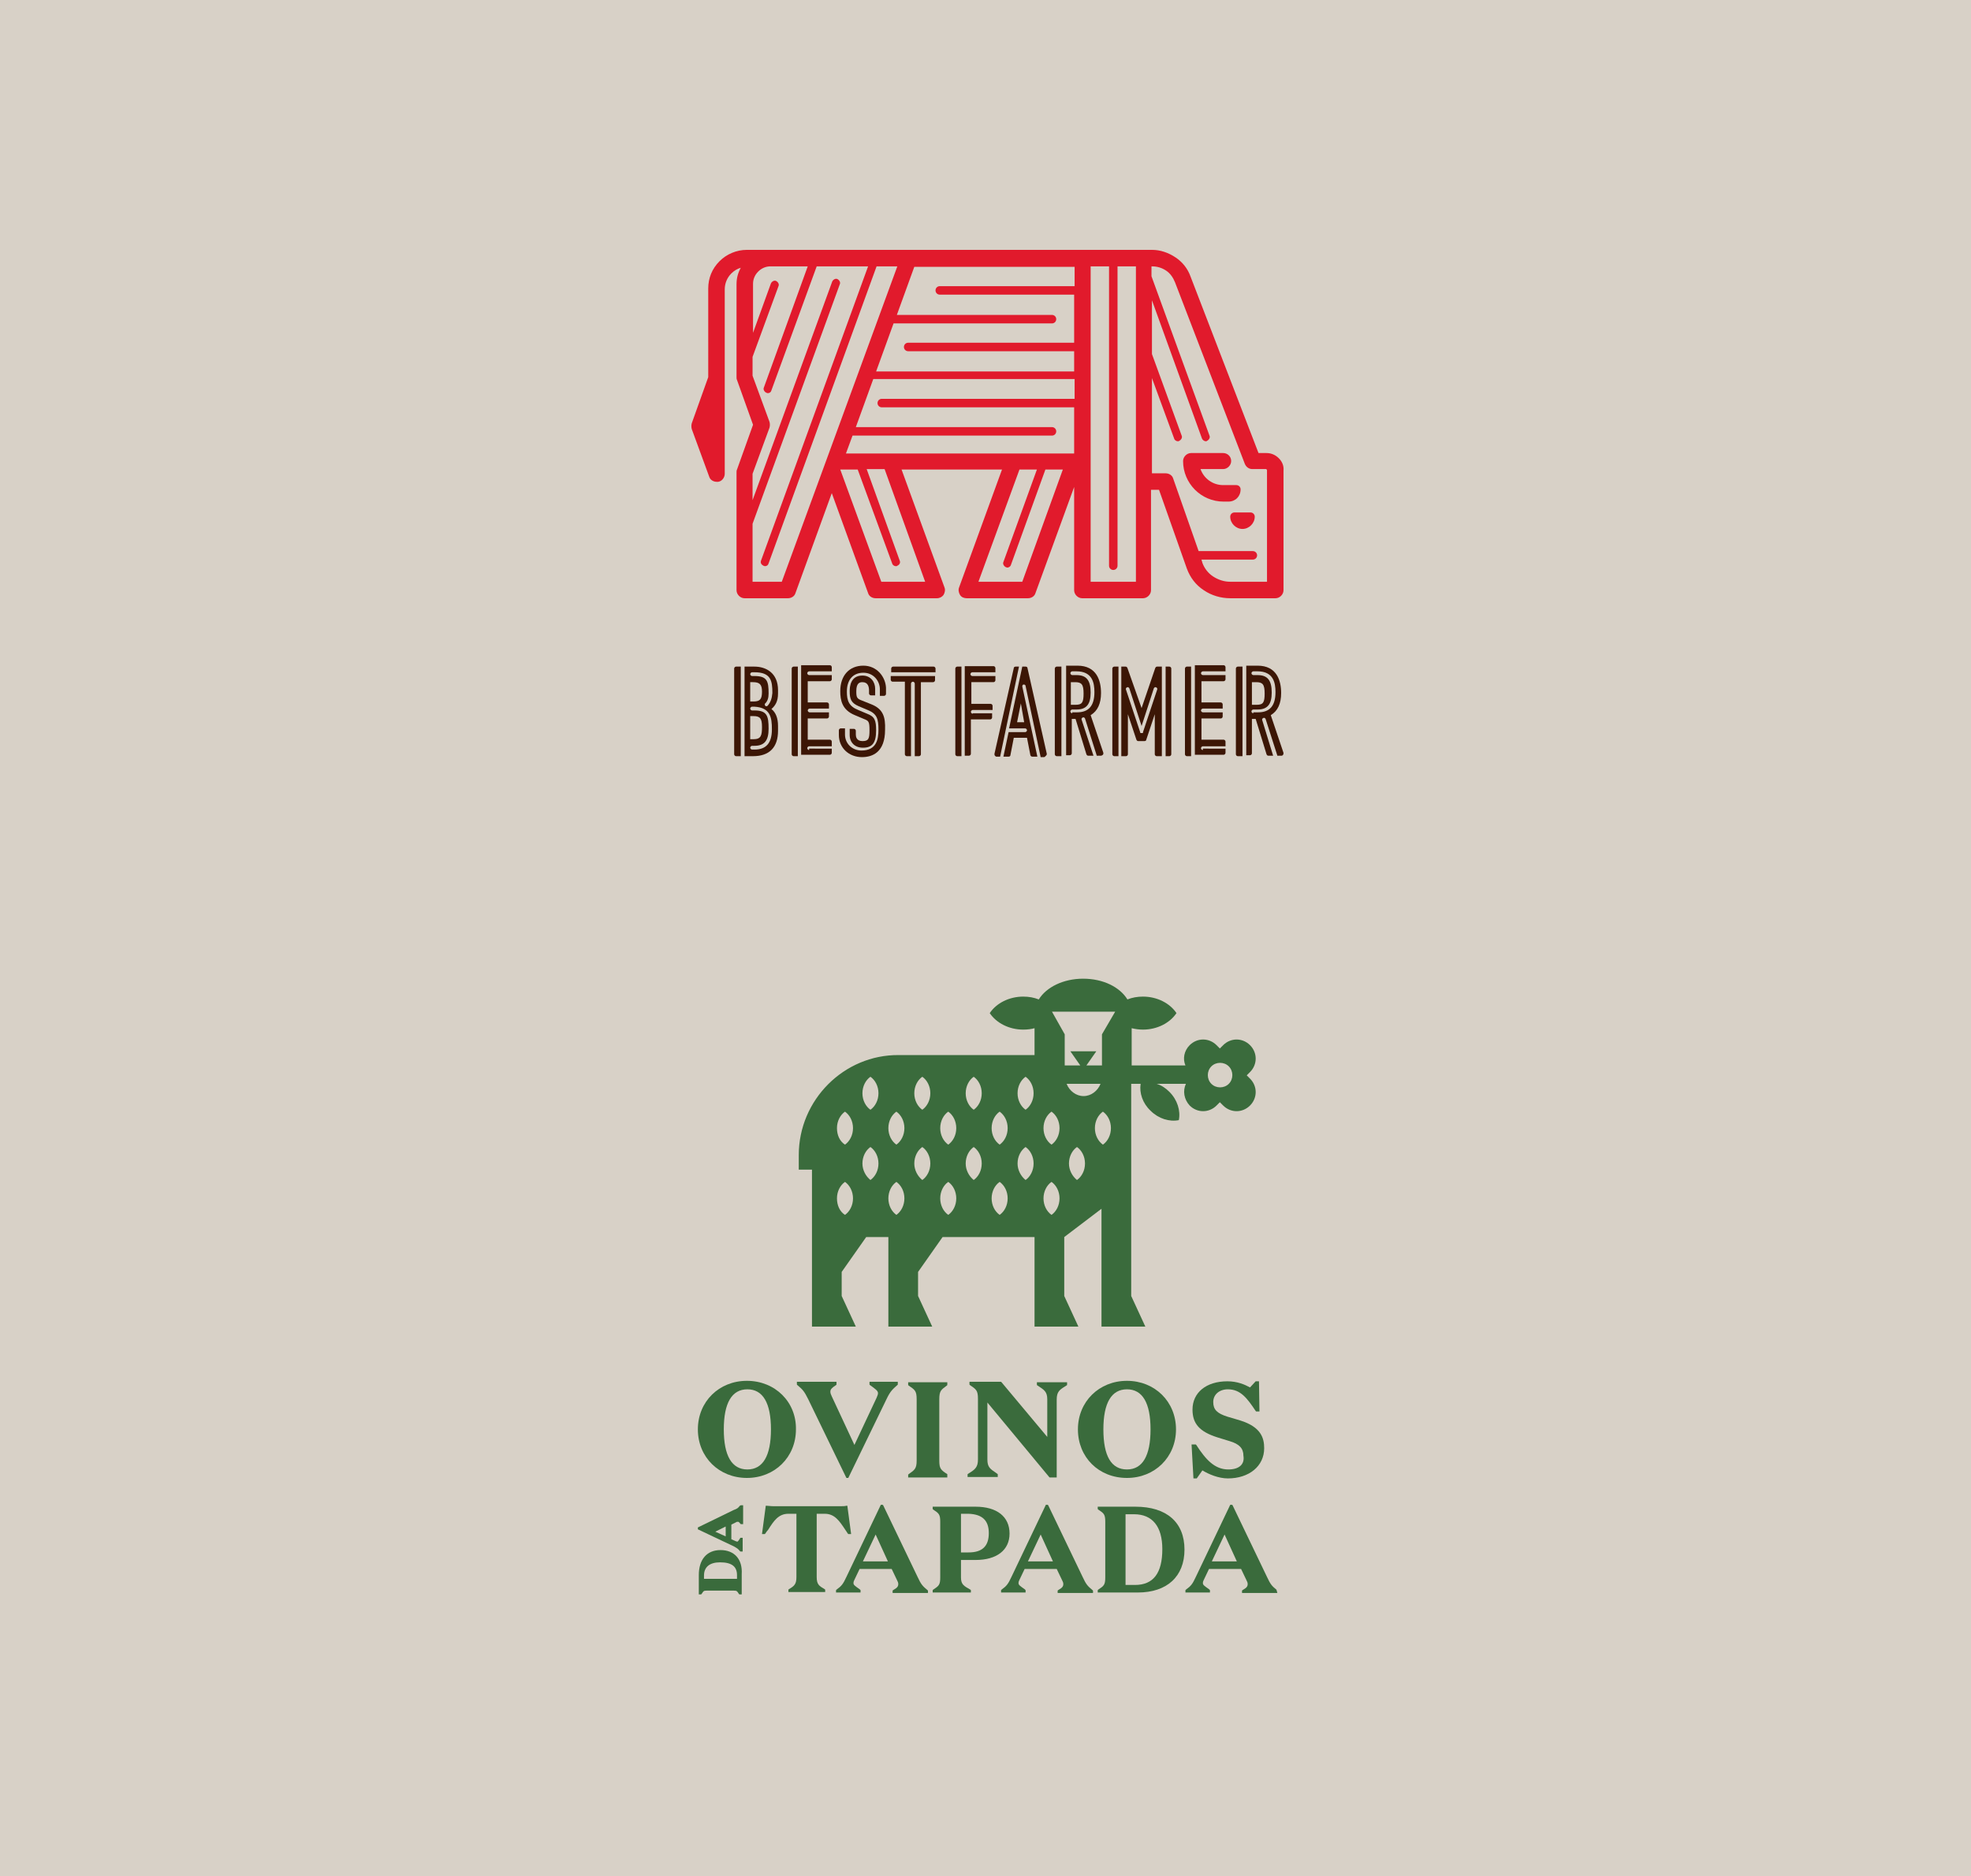 <?xml version="1.0" encoding="utf-8"?>
<!-- Generator: Adobe Illustrator 27.5.0, SVG Export Plug-In . SVG Version: 6.00 Build 0)  -->
<svg version="1.1" id="Layer_1" xmlns="http://www.w3.org/2000/svg" xmlns:xlink="http://www.w3.org/1999/xlink" x="0px" y="0px"
	 viewBox="0 0 418 398" style="enable-background:new 0 0 418 398;" xml:space="preserve">
<style type="text/css">
	.st0{fill:#D8D1C7;}
	.st1{fill:#3A6B3C;}
	.st2{fill:#3C1605;}
	.st3{fill:#3C1605;stroke:#FFFFFF;stroke-width:0.341;stroke-linecap:round;stroke-miterlimit:10;}
	.st4{fill:#E11A2C;}
</style>
<rect class="st0" width="418" height="398"/>
<g>
	<path class="st1" d="M169.4,245v3.1h2.8v3.2v1.4v9.7v3.6v12.7v1.3v1.4h9.3l-3-6.5v-5.1l5.2-7.4h4.7v3.6v12.7v1.1v1.6h9.3l-3-6.5
		v-5.1l5.2-7.4h19.5v3.6v2.3v11.5v1.6h9.3l-3-6.5v-12.5l7.9-6v23.4h0v1.6h9.3l-3-6.5v-23.7v-11.9v-4.7v-4.7h2
		c-0.3,1.9,0.4,4.1,2.1,5.7c1.7,1.7,4,2.4,6,2c0.4-2-0.3-4.3-2-6c-0.8-0.8-1.7-1.4-2.7-1.7h6.2c-0.7,1.5-0.4,3.3,0.8,4.6
		c1.6,1.6,4.1,1.6,5.7,0l0.7-0.7l0.7,0.7c1.6,1.6,4.1,1.6,5.7,0c1.6-1.6,1.6-4.1,0-5.7l-0.7-0.7l0.7-0.7c1.6-1.6,1.6-4.1,0-5.7
		c-1.6-1.6-4.1-1.6-5.7,0l-0.7,0.7l-0.7-0.7c-1.6-1.6-4.1-1.6-5.7,0c-1.2,1.2-1.5,2.9-0.9,4.3H240v-7.8v-0.1
		c0.8,0.2,1.6,0.3,2.4,0.3c3,0,5.7-1.4,7.1-3.5c-1.4-2.1-4.1-3.5-7.1-3.5c-1.2,0-2.3,0.2-3.3,0.6c-1.6-2.6-5.1-4.4-9.4-4.4
		c-4.2,0-7.8,1.8-9.4,4.4c-1-0.4-2.1-0.6-3.3-0.6c-3,0-5.7,1.4-7.1,3.5c1.4,2.1,4.1,3.5,7.1,3.5c0.9,0,1.7-0.1,2.4-0.3v0.1v5.6
		h-28.8C179,223.7,169.4,233.3,169.4,245z M256.9,226.2c1-1,2.7-1,3.7,0c1,1,1,2.7,0,3.7s-2.7,1-3.7,0
		C255.9,228.9,255.9,227.2,256.9,226.2z M232.2,239.3c0-1.5,0.7-2.8,1.7-3.5c1,0.7,1.7,2,1.7,3.5c0,1.5-0.7,2.8-1.7,3.5
		C232.9,242.1,232.2,240.8,232.2,239.3z M226.7,246.8c0-1.5,0.7-2.8,1.7-3.5c1,0.7,1.7,2,1.7,3.5c0,1.5-0.7,2.8-1.7,3.5
		C227.4,249.5,226.7,248.2,226.7,246.8z M226.2,229.9h7.2c-0.6,1.5-2,2.6-3.6,2.6C228.2,232.5,226.8,231.4,226.2,229.9z
		 M223.1,214.6h6.7h6.7l-2.8,4.8v6.6h-3.3l2.1-3H227l2.1,3h-3.3v-6.6L223.1,214.6z M221.3,254.2c0-1.5,0.7-2.8,1.7-3.5
		c1,0.7,1.7,2,1.7,3.5c0,1.5-0.7,2.8-1.7,3.5C222,257,221.3,255.7,221.3,254.2z M221.3,239.3c0-1.5,0.7-2.8,1.7-3.5
		c1,0.7,1.7,2,1.7,3.5c0,1.5-0.7,2.8-1.7,3.5C222,242.1,221.3,240.8,221.3,239.3z M215.8,246.8c0-1.5,0.7-2.8,1.7-3.5
		c1,0.7,1.7,2,1.7,3.5c0,1.5-0.7,2.8-1.7,3.5C216.5,249.5,215.8,248.2,215.8,246.8z M215.8,231.9c0-1.5,0.7-2.8,1.7-3.5
		c1,0.7,1.7,2,1.7,3.5c0,1.5-0.7,2.8-1.7,3.5C216.5,234.7,215.8,233.4,215.8,231.9z M210.3,254.2c0-1.5,0.7-2.8,1.7-3.5
		c1,0.7,1.7,2,1.7,3.5c0,1.5-0.7,2.8-1.7,3.5C211,257,210.3,255.7,210.3,254.2z M210.3,239.3c0-1.5,0.7-2.8,1.7-3.5
		c1,0.7,1.7,2,1.7,3.5c0,1.5-0.7,2.8-1.7,3.5C211,242.1,210.3,240.8,210.3,239.3z M204.8,246.8c0-1.5,0.7-2.8,1.7-3.5
		c1,0.7,1.7,2,1.7,3.5c0,1.5-0.7,2.8-1.7,3.5C205.5,249.5,204.8,248.2,204.8,246.8z M204.8,231.9c0-1.5,0.7-2.8,1.7-3.5
		c1,0.7,1.7,2,1.7,3.5c0,1.5-0.7,2.8-1.7,3.5C205.5,234.7,204.8,233.4,204.8,231.9z M199.4,254.2c0-1.5,0.7-2.8,1.7-3.5
		c1,0.7,1.7,2,1.7,3.5c0,1.5-0.7,2.8-1.7,3.5C200.1,257,199.4,255.7,199.4,254.2z M199.4,239.3c0-1.5,0.7-2.8,1.7-3.5
		c1,0.7,1.7,2,1.7,3.5c0,1.5-0.7,2.8-1.7,3.5C200.1,242.1,199.4,240.8,199.4,239.3z M193.9,246.8c0-1.5,0.7-2.8,1.7-3.5
		c1,0.7,1.7,2,1.7,3.5c0,1.5-0.7,2.8-1.7,3.5C194.6,249.5,193.9,248.2,193.9,246.8z M193.9,231.9c0-1.5,0.7-2.8,1.7-3.5
		c1,0.7,1.7,2,1.7,3.5c0,1.5-0.7,2.8-1.7,3.5C194.6,234.7,193.9,233.4,193.9,231.9z M188.4,254.2c0-1.5,0.7-2.8,1.7-3.5
		c1,0.7,1.7,2,1.7,3.5c0,1.5-0.7,2.8-1.7,3.5C189.1,257,188.4,255.7,188.4,254.2z M188.4,239.3c0-1.5,0.7-2.8,1.7-3.5
		c1,0.7,1.7,2,1.7,3.5c0,1.5-0.7,2.8-1.7,3.5C189.1,242.1,188.4,240.8,188.4,239.3z M182.9,246.8c0-1.5,0.7-2.8,1.7-3.5
		c1,0.7,1.7,2,1.7,3.5c0,1.5-0.7,2.8-1.7,3.5C183.6,249.5,182.9,248.2,182.9,246.8z M182.9,231.9c0-1.5,0.7-2.8,1.7-3.5
		c1,0.7,1.7,2,1.7,3.5c0,1.5-0.7,2.8-1.7,3.5C183.6,234.7,182.9,233.4,182.9,231.9z M177.5,254.2c0-1.5,0.7-2.8,1.7-3.5
		c1,0.7,1.7,2,1.7,3.5c0,1.5-0.7,2.8-1.7,3.5C178.1,257,177.5,255.7,177.5,254.2z M177.5,239.3c0-1.5,0.7-2.8,1.7-3.5
		c1,0.7,1.7,2,1.7,3.5c0,1.5-0.7,2.8-1.7,3.5C178.1,242.1,177.5,240.8,177.5,239.3z"/>
	<g>
		<path class="st1" d="M158.4,292.9c-5.9,0-10.4,4.4-10.4,10.3c0,5.9,4.5,10.3,10.4,10.3c5.9,0,10.4-4.4,10.4-10.3
			C168.9,297.4,164.4,292.9,158.4,292.9z M163.5,303.2c0,5.6-1.7,8.5-5,8.5c-3.3,0-5-2.9-5-8.5c0-5.6,1.7-8.5,5-8.5
			C161.8,294.7,163.5,297.6,163.5,303.2z"/>
		<path class="st1" d="M171.4,296.8l8.1,16.7h0.4l8.1-16.7c0.8-1.7,1.3-2.1,2.3-3l0.1-0.1v-0.6h-6v0.5l0,0.1l0.1,0.1
			c1.1,0.8,1.7,1.2,1.7,1.7c0,0.3-0.1,0.5-0.3,1l-4.7,10l-4.8-10.3c-0.2-0.4-0.3-0.7-0.3-1c0-0.5,0.3-0.8,1.2-1.4l0.1-0.1v-0.6H169
			v0.6l0.1,0.1C170.3,294.8,170.6,295.2,171.4,296.8z"/>
		<path class="st1" d="M200.9,312.7L200.9,312.7c-1.4-0.9-1.7-1.2-1.7-2.9v-13c0-1.8,0.4-2,1.6-2.9l0.1-0.1v-0.6h-8.3v0.6l0.1,0.1
			c1.3,0.9,1.7,1.1,1.7,2.9v13c0,1.7-0.4,2-1.7,2.9l-0.1,0.1v0.6h8.3V312.7z"/>
		<path class="st1" d="M226.3,293.2h-6.4v0.6l0.3,0.2c1.2,0.8,1.9,1.2,1.9,2.8v8l-9.7-11.6l-0.1-0.1h-6.7v0.6l0.1,0.1
			c1.3,0.9,1.7,1.1,1.7,2.9v12.9c0,1.6-0.6,2.1-1.9,2.9l-0.3,0.2v0.6h6.4v-0.6l-0.4-0.3c-1.2-0.8-1.8-1.2-1.8-2.8v-12.1l13.1,15.8
			l0.1,0.1h1.5v-16.5c0-1.7,0.6-2.1,1.9-2.9l0.3-0.2V293.2z"/>
		<path class="st1" d="M239,313.5c5.9,0,10.4-4.4,10.4-10.3c0-5.9-4.5-10.3-10.4-10.3c-5.9,0-10.4,4.4-10.4,10.3
			C228.6,309.1,233,313.5,239,313.5z M234,303.2c0-5.6,1.7-8.5,5-8.5c3.3,0,5,2.9,5,8.5c0,5.6-1.7,8.5-5,8.5
			C235.7,311.7,234,308.9,234,303.2z"/>
		<path class="st1" d="M260.5,311.7c-2.9,0-4.8-2.1-6.8-5.2l-0.1-0.1h-0.9l0.4,7.2h0.7l1.2-1.7c1.3,0.8,3.4,1.7,5.4,1.7
			c4.5,0,7.7-2.6,7.7-6.4c0-2.1-0.6-4.5-5.1-5.9l-2.7-0.8c-2.2-0.7-3-1.5-3-3.1c0-1.6,1.3-2.7,3.1-2.7c2.7,0,4.1,1.9,5.9,4.6
			l0.1,0.1h0.7l-0.1-6.4h-0.7l-1.2,1.3c-1.1-0.6-2.7-1.3-4.8-1.3c-4.5,0-7.4,2.4-7.4,6c0,3,1.5,4.7,5.3,5.9l2.6,0.8
			c2,0.6,2.9,1.5,2.9,3.1C264,310.6,262.8,311.7,260.5,311.7z"/>
		<path class="st1" d="M174.9,321.1c2.1,0,3.1,1.5,4.3,3.3c0.2,0.3,0.4,0.6,0.6,0.9l0.1,0.1h0.6l-0.8-6l-0.2,0
			c-0.4,0.1-0.7,0.1-1.5,0.1h-13.9c-0.7,0-1.1-0.1-1.5-0.1l-0.2,0l-0.8,6h0.6l0.1-0.1c0.2-0.3,0.4-0.6,0.6-0.8
			c1.2-1.9,2.2-3.4,4.3-3.4h1.7v13.4c0,1.5-0.4,1.9-1.6,2.6l-0.1,0.1v0.5h7.8v-0.5l-0.1-0.1c-1.2-0.7-1.7-1-1.7-2.6v-13.4H174.9z"/>
		<path class="st1" d="M194.6,334.5l-7.3-15.2l-0.1-0.1h-0.4l-7.3,15.3c-0.7,1.5-1,1.9-2.1,2.7l-0.1,0.1v0.5h5.2v-0.5l-0.2-0.2
			c-1-0.7-1.3-0.9-1.3-1.3c0-0.3,0.1-0.5,0.3-0.9l1-2.1h6.8l1.1,2.3c0.2,0.4,0.3,0.6,0.3,0.9c0,0.5-0.2,0.8-1.1,1.3l-0.1,0.1v0.5
			h7.5v-0.5l-0.1-0.1C195.6,336.4,195.3,336,194.6,334.5z M188.3,331.2h-5.3l2.7-5.7L188.3,331.2z"/>
		<path class="st1" d="M206.9,319.6h-9.1v0.5l0.1,0.1c1.2,0.8,1.5,1,1.5,2.6v11.8c0,1.6-0.3,1.8-1.5,2.6l-0.1,0.1v0.5h8.1v-0.5
			l-0.1-0.1c-1.4-0.8-2-1.1-2-2.6v-3.7h3.1c4.5,0,7.2-2.1,7.2-5.6C214.1,321.7,211.4,319.6,206.9,319.6z M209.7,325.2
			c0,2.8-1.4,4.1-4.3,4.1h-1.6v-8.2h1.6C208.3,321.2,209.7,322.5,209.7,325.2z"/>
		<path class="st1" d="M229.6,334.5l-7.3-15.2l-0.1-0.1h-0.4l-7.3,15.3c-0.7,1.5-1,1.9-2.1,2.7l-0.1,0.1v0.5h5.2v-0.5l-0.2-0.2
			c-1-0.7-1.3-0.9-1.3-1.3c0-0.3,0.1-0.5,0.3-0.9l1-2.1h6.8l1.1,2.3c0.2,0.4,0.3,0.6,0.3,0.9c0,0.5-0.2,0.8-1.1,1.3l-0.1,0.1v0.5
			h7.5v-0.5l-0.1-0.1C230.6,336.4,230.3,336,229.6,334.5z M223.3,331.2h-5.3l2.7-5.7L223.3,331.2z"/>
		<path class="st1" d="M240.8,319.6h-8v0.5l0.1,0.1c1.2,0.8,1.5,1,1.5,2.6v11.8c0,1.6-0.3,1.8-1.5,2.6l-0.1,0.1v0.5h8.5
			c6.2,0,9.9-3.4,9.9-9.1C251.2,322.9,247.4,319.6,240.8,319.6z M246.5,328.6c0,5.1-1.9,7.6-5.8,7.6h-2v-15h1.8
			C244.4,321.2,246.5,323.8,246.5,328.6z"/>
		<path class="st1" d="M270.7,337.2c-1-0.8-1.3-1.2-2-2.7l-7.3-15.2l-0.1-0.1h-0.4l-7.3,15.3c-0.7,1.5-1,1.9-2.1,2.7l-0.1,0.1v0.5
			h5.2v-0.5l-0.2-0.2c-1-0.7-1.3-0.9-1.3-1.3c0-0.3,0.1-0.5,0.3-0.9l1-2.1h6.8l1.1,2.3c0.2,0.4,0.3,0.6,0.3,0.9
			c0,0.5-0.2,0.8-1.1,1.3l-0.1,0.1v0.5h7.5L270.7,337.2L270.7,337.2z M262.3,331.2H257l2.7-5.7L262.3,331.2z"/>
		<g>
			<path class="st1" d="M152.8,328.8c-2.9,0-4.6,2-4.6,5.3v4.1h0.5l0.1-0.1c0.4-0.6,0.4-0.7,1.1-0.7h5.7c0.7,0,0.7,0.1,1.1,0.7
				l0.1,0.1h0.5v-4.3C157.5,330.7,155.7,328.8,152.8,328.8z M156.3,334.1v0.8h-7v-0.7c0-1.8,1.2-2.8,3.4-2.8
				C155.2,331.4,156.3,332.3,156.3,334.1z"/>
			<path class="st1" d="M156.9,319.4c-0.4,0.5-0.5,0.6-1.3,0.9L148,324v0.4l7.6,3.6c0.7,0.4,0.9,0.5,1.3,1l0.1,0.1h0.5v-2.9h-0.5
				l-0.1,0.2c-0.3,0.4-0.4,0.6-0.5,0.6c-0.1,0-0.2,0-0.4-0.1l-0.9-0.4v-3.1l1-0.5c0.1-0.1,0.3-0.1,0.4-0.1c0.1,0,0.2,0,0.5,0.4
				l0.1,0.1h0.5v-4h-0.5L156.9,319.4z M153.9,323.8v2.1l-2.2-1L153.9,323.8z"/>
		</g>
	</g>
</g>
<g>
	<g>
		<g>
			<path class="st2" d="M165,147.1v-0.7c0-3.7-2.6-5-5-5h-2.1v19h1.8c3.5,0,5.3-1.9,5.3-5.4v-1c0-1.7-0.5-2.9-1.4-3.6
				C164.4,149.7,165,148.8,165,147.1z M163.7,154.7c0,2.9-1.2,4.3-3.7,4.3h-0.5c-0.2,0-0.4-0.2-0.4-0.4c0-0.2,0.2-0.4,0.4-0.4h0.5
				c2.1,0,3-1.1,3-3.6c0-2.7-0.3-3.9-3-3.9h-0.5c-0.2,0-0.4-0.2-0.4-0.4c0-0.2,0.2-0.4,0.4-0.4h0.5
				C163.4,150.1,163.7,152.2,163.7,154.7z M159.1,156.9v-5h0.7c1.4,0,1.8,0.5,1.8,2.3c0,1.8-0.2,2.6-1.8,2.6H159.1z M159.1,148.8
				v-4.1h0.6c1.4,0,1.9,0.5,1.9,2c0,1.6-0.4,2.1-1.8,2.1H159.1z M162.8,149.7c-0.1,0.1-0.2,0.1-0.3,0.1c-0.1,0-0.2,0-0.2-0.1
				c-0.1-0.1-0.2-0.4,0-0.5c0.5-0.5,0.7-1.2,0.7-2.1c0-2.6-0.3-3.7-3-3.7h-0.5c-0.2,0-0.4-0.2-0.4-0.4c0-0.2,0.2-0.4,0.4-0.4h0.5
				c3.5,0,3.8,1.8,3.8,4.4C163.7,148.2,163.4,149,162.8,149.7z"/>
			<path class="st2" d="M157.1,141.4h-1c-0.2,0-0.4,0.2-0.4,0.4V160c0,0.2,0.2,0.4,0.4,0.4h1V141.4z"/>
		</g>
		<g>
			<path class="st2" d="M225.1,141.4h-1c-0.2,0-0.4,0.2-0.4,0.4V160c0,0.2,0.2,0.4,0.4,0.4h1V141.4z"/>
			<path class="st2" d="M229.4,152.7c-0.1-0.2,0-0.4,0.2-0.5c0.2-0.1,0.4,0,0.5,0.2l2.5,7.9h0.9c0.1,0,0.3-0.1,0.4-0.2
				c0.1-0.1,0.1-0.3,0.1-0.4l-2.7-8c1.5-0.9,2.2-2.5,2.2-4.7c0-2.6-0.9-5.8-5-5.8h-2.4v19h0.8c0.2,0,0.4-0.2,0.4-0.4v-7.3h0.8
				l2.3,7.5c0.1,0.2,0.2,0.3,0.4,0.3h1.1L229.4,152.7z M227.4,151.3c-0.2,0-0.4-0.2-0.4-0.4c0-0.2,0.2-0.4,0.4-0.4h0.9
				c2.1,0,3-1.1,3-3.6c0-2.6-0.9-3.7-3-3.7h-0.9c-0.2,0-0.4-0.2-0.4-0.4c0-0.2,0.2-0.4,0.4-0.4h0.9c3.4,0,3.8,2.5,3.8,4.4
				c0,2.9-1.2,4.3-3.7,4.3H227.4z M227.1,149.5v-4.8h0.9c1.4,0,1.8,0.5,1.8,2.4c0,1.9-0.3,2.4-1.7,2.4H227.1z"/>
		</g>
		<g>
			<path class="st2" d="M263.5,141.4h-1c-0.2,0-0.4,0.2-0.4,0.4V160c0,0.2,0.2,0.4,0.4,0.4h1V141.4z"/>
			<path class="st2" d="M267.7,152.8c-0.1-0.2,0-0.4,0.2-0.5c0.2-0.1,0.4,0,0.5,0.2l2.5,7.8h0.9c0.1,0,0.3-0.1,0.3-0.2
				c0.1-0.1,0.1-0.3,0.1-0.4l-2.7-8c1.5-0.9,2.2-2.5,2.2-4.7c0-2.6-0.9-5.8-5-5.8h-2.4v19h0.8c0.2,0,0.4-0.2,0.4-0.4v-7.3h0.8
				l2.3,7.5c0.1,0.2,0.2,0.3,0.4,0.3h1L267.7,152.8z M265.8,151.3c-0.2,0-0.4-0.2-0.4-0.4c0-0.2,0.2-0.4,0.4-0.4h0.9
				c2.1,0,3-1.1,3-3.6c0-2.6-0.9-3.7-3-3.7h-0.9c-0.2,0-0.4-0.2-0.4-0.4c0-0.2,0.2-0.4,0.4-0.4h0.9c3.4,0,3.8,2.5,3.8,4.4
				c0,2.9-1.2,4.3-3.7,4.3H265.8z M265.5,149.5v-4.8h0.9c1.4,0,1.8,0.5,1.8,2.4c0,1.9-0.3,2.4-1.7,2.4H265.5z"/>
		</g>
		<g>
			<path class="st2" d="M198.4,142.6v-0.8c0-0.2-0.2-0.4-0.4-0.4h-8.6c-0.2,0-0.4,0.2-0.4,0.4v0.8H198.4z"/>
			<path class="st2" d="M188.9,143.3v0.9c0,0.2,0.2,0.4,0.4,0.4h2.6V160c0,0.2,0.2,0.4,0.4,0.4h0.9V145c0-0.2,0.2-0.4,0.4-0.4
				c0.2,0,0.4,0.2,0.4,0.4v15.4h0.9c0.2,0,0.4-0.2,0.4-0.4v-15.3h2.6c0.2,0,0.4-0.2,0.4-0.4v-0.9H188.9z"/>
		</g>
		<g>
			<path class="st2" d="M206.3,151.4c-0.2,0-0.4-0.2-0.4-0.4c0-0.2,0.2-0.4,0.4-0.4h4.2v-0.9c0-0.2-0.2-0.4-0.4-0.4H206v-4.6h4.7
				c0.2,0,0.4-0.2,0.4-0.4v-0.9h-4.9c-0.2,0-0.4-0.2-0.4-0.4c0-0.2,0.2-0.4,0.4-0.4h4.9v-0.9c0-0.2-0.2-0.4-0.4-0.4h-6.1v19h0.9
				c0.2,0,0.4-0.2,0.4-0.4v-7.3h4.1c0.2,0,0.4-0.2,0.4-0.4v-0.9H206.3z"/>
			<path class="st2" d="M203.9,141.4H203c-0.2,0-0.4,0.2-0.4,0.4V160c0,0.2,0.2,0.4,0.4,0.4h0.9V141.4z"/>
		</g>
		<g>
			<path class="st2" d="M169.2,141.4h-0.9c-0.2,0-0.4,0.2-0.4,0.4V160c0,0.2,0.2,0.4,0.4,0.4h0.9V141.4z"/>
			<path class="st2" d="M171.6,159.1c-0.2,0-0.4-0.2-0.4-0.4c0-0.2,0.2-0.4,0.4-0.4h4.8v-1c0-0.2-0.2-0.4-0.4-0.4h-4.7v-4.5h4.1
				c0.2,0,0.4-0.2,0.4-0.4v-0.9h-4.1c-0.2,0-0.4-0.2-0.4-0.4c0-0.2,0.2-0.4,0.4-0.4h4.1v-0.9c0-0.2-0.2-0.4-0.4-0.4h-4.1v-4.5h4.7
				c0.2,0,0.4-0.2,0.4-0.4v-0.9h-4.8c-0.2,0-0.4-0.2-0.4-0.4c0-0.2,0.2-0.4,0.4-0.4h4.8v-0.9c0-0.2-0.2-0.4-0.4-0.4h-6.1v19h6.1
				c0.2,0,0.4-0.2,0.4-0.4v-0.9H171.6z"/>
		</g>
		<g>
			<path class="st2" d="M252.6,141.4h-0.9c-0.2,0-0.4,0.2-0.4,0.4V160c0,0.2,0.2,0.4,0.4,0.4h0.9V141.4z"/>
			<path class="st2" d="M255.1,159.1c-0.2,0-0.4-0.2-0.4-0.4c0-0.2,0.2-0.4,0.4-0.4h4.8v-1c0-0.2-0.2-0.4-0.4-0.4h-4.7v-4.5h4.1
				c0.2,0,0.4-0.2,0.4-0.4v-0.9h-4.2c-0.2,0-0.4-0.2-0.4-0.4c0-0.2,0.2-0.4,0.4-0.4h4.2v-0.9c0-0.2-0.2-0.4-0.4-0.4h-4.1v-4.5h4.7
				c0.2,0,0.4-0.2,0.4-0.4v-0.9h-4.8c-0.2,0-0.4-0.2-0.4-0.4c0-0.2,0.2-0.4,0.4-0.4h4.8v-0.9c0-0.2-0.2-0.4-0.4-0.4h-6.1v19h6.1
				c0.2,0,0.4-0.2,0.4-0.4v-0.9H255.1z"/>
		</g>
		<g>
			<path class="st2" d="M184.8,149.4l-2-0.8c-1.1-0.4-1.2-0.7-1.2-2c0-1.7,0.7-1.9,1.3-1.9c1.2,0,1.4,1,1.4,1.8v0.6
				c0,0.2,0.2,0.4,0.4,0.4h0.9v-1.4c0-1.4-0.9-2.8-2.7-2.8c-2.5,0-2.7,2.3-2.7,3.3c0,1.7,0.3,2.5,1.9,3.2l1.9,0.8
				c2,0.8,2.3,1.9,2.3,4.2c0,2-0.4,4.4-3.6,4.4c-2,0-3.5-1.5-3.5-3.4v-1.3h-0.9c-0.2,0-0.4,0.2-0.4,0.4v1c0,2.7,2.1,4.7,4.9,4.7
				c2.2,0,4.9-1,4.9-5.8C187.8,152.1,187.3,150.4,184.8,149.4z"/>
			<path class="st2" d="M183.1,141.2c-3,0-4.9,2.1-4.9,5.4c0,2,0.4,4,3.1,5.1l1.9,0.8c1,0.4,1.2,0.5,1.2,2.4c0,1.8-0.2,2.3-1.5,2.3
				c-1.3,0-1.4-1-1.4-1.4v-0.8c0-0.2-0.2-0.4-0.4-0.4h-0.9v1.3c0,1.6,1.1,2.7,2.8,2.7c2,0,2.8-1,2.8-3.7c0-2.1-0.3-2.9-1.9-3.5
				l-1.9-0.8c-2-0.8-2.4-2-2.4-3.9c0-2.5,1.3-4,3.5-4c2.2,0,3.5,1.8,3.5,3.5v1.4h0.9c0.2,0,0.4-0.2,0.4-0.4v-1.3
				C187.8,143.6,186,141.2,183.1,141.2z"/>
		</g>
		<g>
			<path class="st2" d="M237.2,141.4h-0.9c-0.2,0-0.4,0.2-0.4,0.4V160c0,0.2,0.2,0.4,0.4,0.4h0.9V141.4z"/>
			<path class="st2" d="M248,141.4h-0.8v19h0.8c0.2,0,0.4-0.2,0.4-0.4v-18.2C248.4,141.6,248.2,141.4,248,141.4z"/>
			<path class="st2" d="M246.4,141.4h-1c-0.2,0-0.3,0.1-0.4,0.3l-2.9,8.5l-3-8.5c-0.1-0.2-0.2-0.3-0.4-0.3h-0.9v19h1
				c0.2,0,0.4-0.2,0.4-0.4v-8.5l1.8,5.4c0.1,0.2,0.2,0.3,0.4,0.3h1.3c0.2,0,0.4-0.1,0.4-0.3l1.8-5.4v8.5c0,0.2,0.2,0.4,0.4,0.4h1.1
				V141.4z M245.4,146.3l-3,9c0,0,0,0,0,0c0,0,0,0.1,0,0.1c0,0,0,0,0,0c0,0,0,0.1-0.1,0.1c0,0,0,0,0,0c0,0-0.1,0-0.1,0l0,0
				c0,0-0.1,0-0.1,0c0,0-0.1,0-0.1,0h0c0,0-0.1,0-0.1,0c0,0,0,0,0,0c0,0,0,0-0.1-0.1c0,0,0,0,0,0c0,0,0-0.1,0-0.1c0,0,0,0,0,0l-3-9
				c-0.1-0.2,0-0.4,0.2-0.5c0.2-0.1,0.4,0,0.5,0.2l2.6,8l2.6-8c0.1-0.2,0.3-0.3,0.5-0.2C245.4,145.9,245.5,146.1,245.4,146.3z"/>
		</g>
		<g>
			<path class="st2" d="M216.1,141.4h-0.7c-0.2,0-0.4,0.1-0.4,0.3l-4.1,18.2c0,0.1,0,0.3,0.1,0.4c0.1,0.1,0.2,0.2,0.3,0.2h0.8
				L216.1,141.4z"/>
			<path class="st2" d="M222,159.9l-4.1-18.2c0-0.2-0.2-0.3-0.4-0.3h-0.7l-2.8,13.1h3.4c0.2,0,0.4,0.2,0.4,0.4
				c0,0.2-0.2,0.4-0.4,0.4h-3.5l-1.1,5.2h1.1c0.2,0,0.4-0.1,0.4-0.4l0.7-3.6h2.8l0.7,3.6c0,0.2,0.2,0.4,0.4,0.4h1.1l-3.2-14.9
				c0-0.2,0.1-0.4,0.3-0.4c0.2,0,0.4,0.1,0.4,0.3l3.2,15.1h0.7c0.1,0,0.3-0.1,0.3-0.2C222,160.2,222,160,222,159.9z M217.2,153.2
				h-1.5l0.8-4L217.2,153.2z"/>
		</g>
		<path class="st3" d="M219.2,154.8"/>
	</g>
	<g>
		<path class="st4" d="M271.2,97.2c-0.7-0.7-1.6-1.1-2.6-1.1h-1.7l-14.4-37.4c-0.6-1.7-1.7-3.1-3.2-4.1c-1.5-1-3.2-1.6-5-1.6h-1.7v0
			c-0.1,0-0.1,0-0.2,0h-12.5h-0.4h-36.9h-29.4c0,0,0,0,0,0h-4.8c-2.2,0-4.3,0.9-5.8,2.4c-1.6,1.6-2.4,3.6-2.4,5.8V80l-3.5,9.8
			c-0.1,0.4-0.1,0.8,0,1.2l3.7,10.1c0.2,0.7,0.9,1.1,1.6,1.1c0.1,0,0.2,0,0.3,0c0.8-0.1,1.4-0.9,1.4-1.7v-0.1v-20v-19
			c0-1.3,0.5-2.5,1.4-3.4c0.6-0.6,1.3-1,2-1.2c-0.6,1.1-0.9,2.2-0.9,3.5V80c0,0.2,0,0.4,0.1,0.6l3.4,9.5l-3.4,9.5
			c-0.1,0.2-0.1,0.4-0.1,0.6v25c0,0.9,0.8,1.7,1.7,1.7h9.2c0.7,0,1.4-0.4,1.6-1.1l7.7-21.2l7.7,21.2c0.2,0.7,0.9,1.1,1.6,1.1h13
			c0.6,0,1.1-0.3,1.4-0.7c0.3-0.5,0.4-1.1,0.2-1.6l-9.1-25h21.3l-9.1,25c-0.2,0.5-0.1,1.1,0.2,1.6c0.3,0.5,0.9,0.7,1.4,0.7h13
			c0.7,0,1.4-0.4,1.6-1.1l8.2-22.5v21.9c0,0.9,0.8,1.7,1.7,1.7h12.9c0.9,0,1.7-0.8,1.7-1.7v-21.3h1.7l5.9,16.7
			c0.7,1.9,1.9,3.5,3.6,4.6c1.6,1.1,3.6,1.7,5.6,1.7h9.6c0.9,0,1.7-0.8,1.7-1.7V99.8C272.3,98.8,271.9,97.9,271.2,97.2z
			 M165.8,123.4h-6.2v-12.3l18.5-50.8c0.2-0.4-0.1-0.9-0.5-1.1c-0.4-0.2-0.9,0.1-1.1,0.5l-16.9,46.4v-5.6l3.6-9.8
			c0.1-0.4,0.1-0.8,0-1.2l-3.6-9.8v-4l5.5-15c0.2-0.4-0.1-0.9-0.5-1.1c-0.4-0.2-0.9,0.1-1.1,0.5l-3.8,10.5V60.2c0-1,0.4-1.9,1.1-2.6
			c0.7-0.7,1.6-1.1,2.6-1.1h3.9l0,0h4l-9.3,25.7c-0.2,0.4,0.1,0.9,0.5,1.1c0.1,0,0.2,0.1,0.3,0.1c0.4,0,0.7-0.2,0.8-0.6l9.6-26.3
			h10.9l-22.7,62.4c-0.2,0.5,0.1,0.9,0.5,1.1c0.1,0,0.2,0.1,0.3,0.1c0.4,0,0.7-0.2,0.8-0.6l22.9-63h4.4L165.8,123.4z M196.2,123.4
			h-9.3l-8.7-23.8h3.7l7.3,19.9c0.1,0.4,0.5,0.6,0.8,0.6c0.1,0,0.2,0,0.3-0.1c0.5-0.2,0.7-0.7,0.5-1.1l-7-19.4h3.8L196.2,123.4z
			 M216.8,123.4h-9.3l8.7-23.8h3.7l-7.1,19.6c-0.2,0.4,0.1,0.9,0.5,1.1c0.1,0,0.2,0.1,0.3,0.1c0.3,0,0.7-0.2,0.8-0.6l7.3-20.2h3.7
			L216.8,123.4z M227.8,84.6h-40.8c-0.5,0-0.9,0.4-0.9,0.9c0,0.5,0.4,0.9,0.9,0.9h40.8v9.8h-48.4l1.4-3.8h42.3
			c0.5,0,0.9-0.4,0.9-0.9c0-0.5-0.4-0.9-0.9-0.9h-41.6l3.7-10.2h42.7V84.6z M227.8,60.7h-28.5c-0.5,0-0.9,0.4-0.9,0.9
			c0,0.5,0.4,0.9,0.9,0.9h28.5v10.2h-35.2c-0.5,0-0.9,0.4-0.9,0.9c0,0.5,0.4,0.9,0.9,0.9h35.2v4.3h-42l3.7-10.2h33.6
			c0.5,0,0.9-0.4,0.9-0.9c0-0.5-0.4-0.9-0.9-0.9h-32.9l3.7-10.2h34V60.7z M240.8,123.4h-9.5V56.5h3.9v63.5c0,0.5,0.4,0.9,0.9,0.9
			c0.5,0,0.9-0.4,0.9-0.9V56.5h3.9V123.4z M260.9,123.4c-1.3,0-2.5-0.4-3.6-1.1c-1.1-0.7-1.9-1.8-2.3-2.9l-0.2-0.7h10.9
			c0.5,0,0.9-0.4,0.9-0.9c0-0.5-0.4-0.9-0.9-0.9h-11.5l-5.4-15.4c-0.2-0.7-0.9-1.1-1.6-1.1h0h-2.9V80.2l4.7,12.8
			c0.1,0.4,0.5,0.6,0.8,0.6c0.1,0,0.2,0,0.3-0.1c0.4-0.2,0.7-0.7,0.5-1.1l-6.3-17.3V63.7L254.9,93c0.1,0.3,0.5,0.6,0.8,0.6
			c0.1,0,0.2,0,0.3-0.1c0.4-0.2,0.7-0.7,0.5-1.1l-12.3-33.8v-2.1h0.1c1.1,0,2.1,0.3,3,0.9c0.9,0.6,1.5,1.5,1.9,2.5l14.8,38.5
			c0.3,0.7,0.9,1.1,1.6,1.1h2.9c0.1,0,0.1,0,0.1,0.1c0,0,0.1,0.1,0.1,0.1v23.7H260.9z"/>
		<path class="st4" d="M263.1,103.8c0-0.5-0.4-0.9-0.9-0.9h-2.8c-2.2,0-4.1-1.4-4.8-3.4h4.8c0.9,0,1.7-0.8,1.7-1.7
			c0-1-0.8-1.7-1.7-1.7h-6.8c-0.9,0-1.7,0.8-1.7,1.7c0,4.7,3.8,8.6,8.6,8.6c0.1,0,0.8,0,1,0C262,106.4,263.1,105.3,263.1,103.8z"/>
		<path class="st4" d="M265.2,108.7h-3.4c-0.5,0-0.9,0.4-0.9,0.9c0,1.4,1.2,2.6,2.6,2.6c1.4,0,2.6-1.2,2.6-2.6
			C266.1,109.1,265.7,108.7,265.2,108.7z"/>
	</g>
</g>
</svg>

